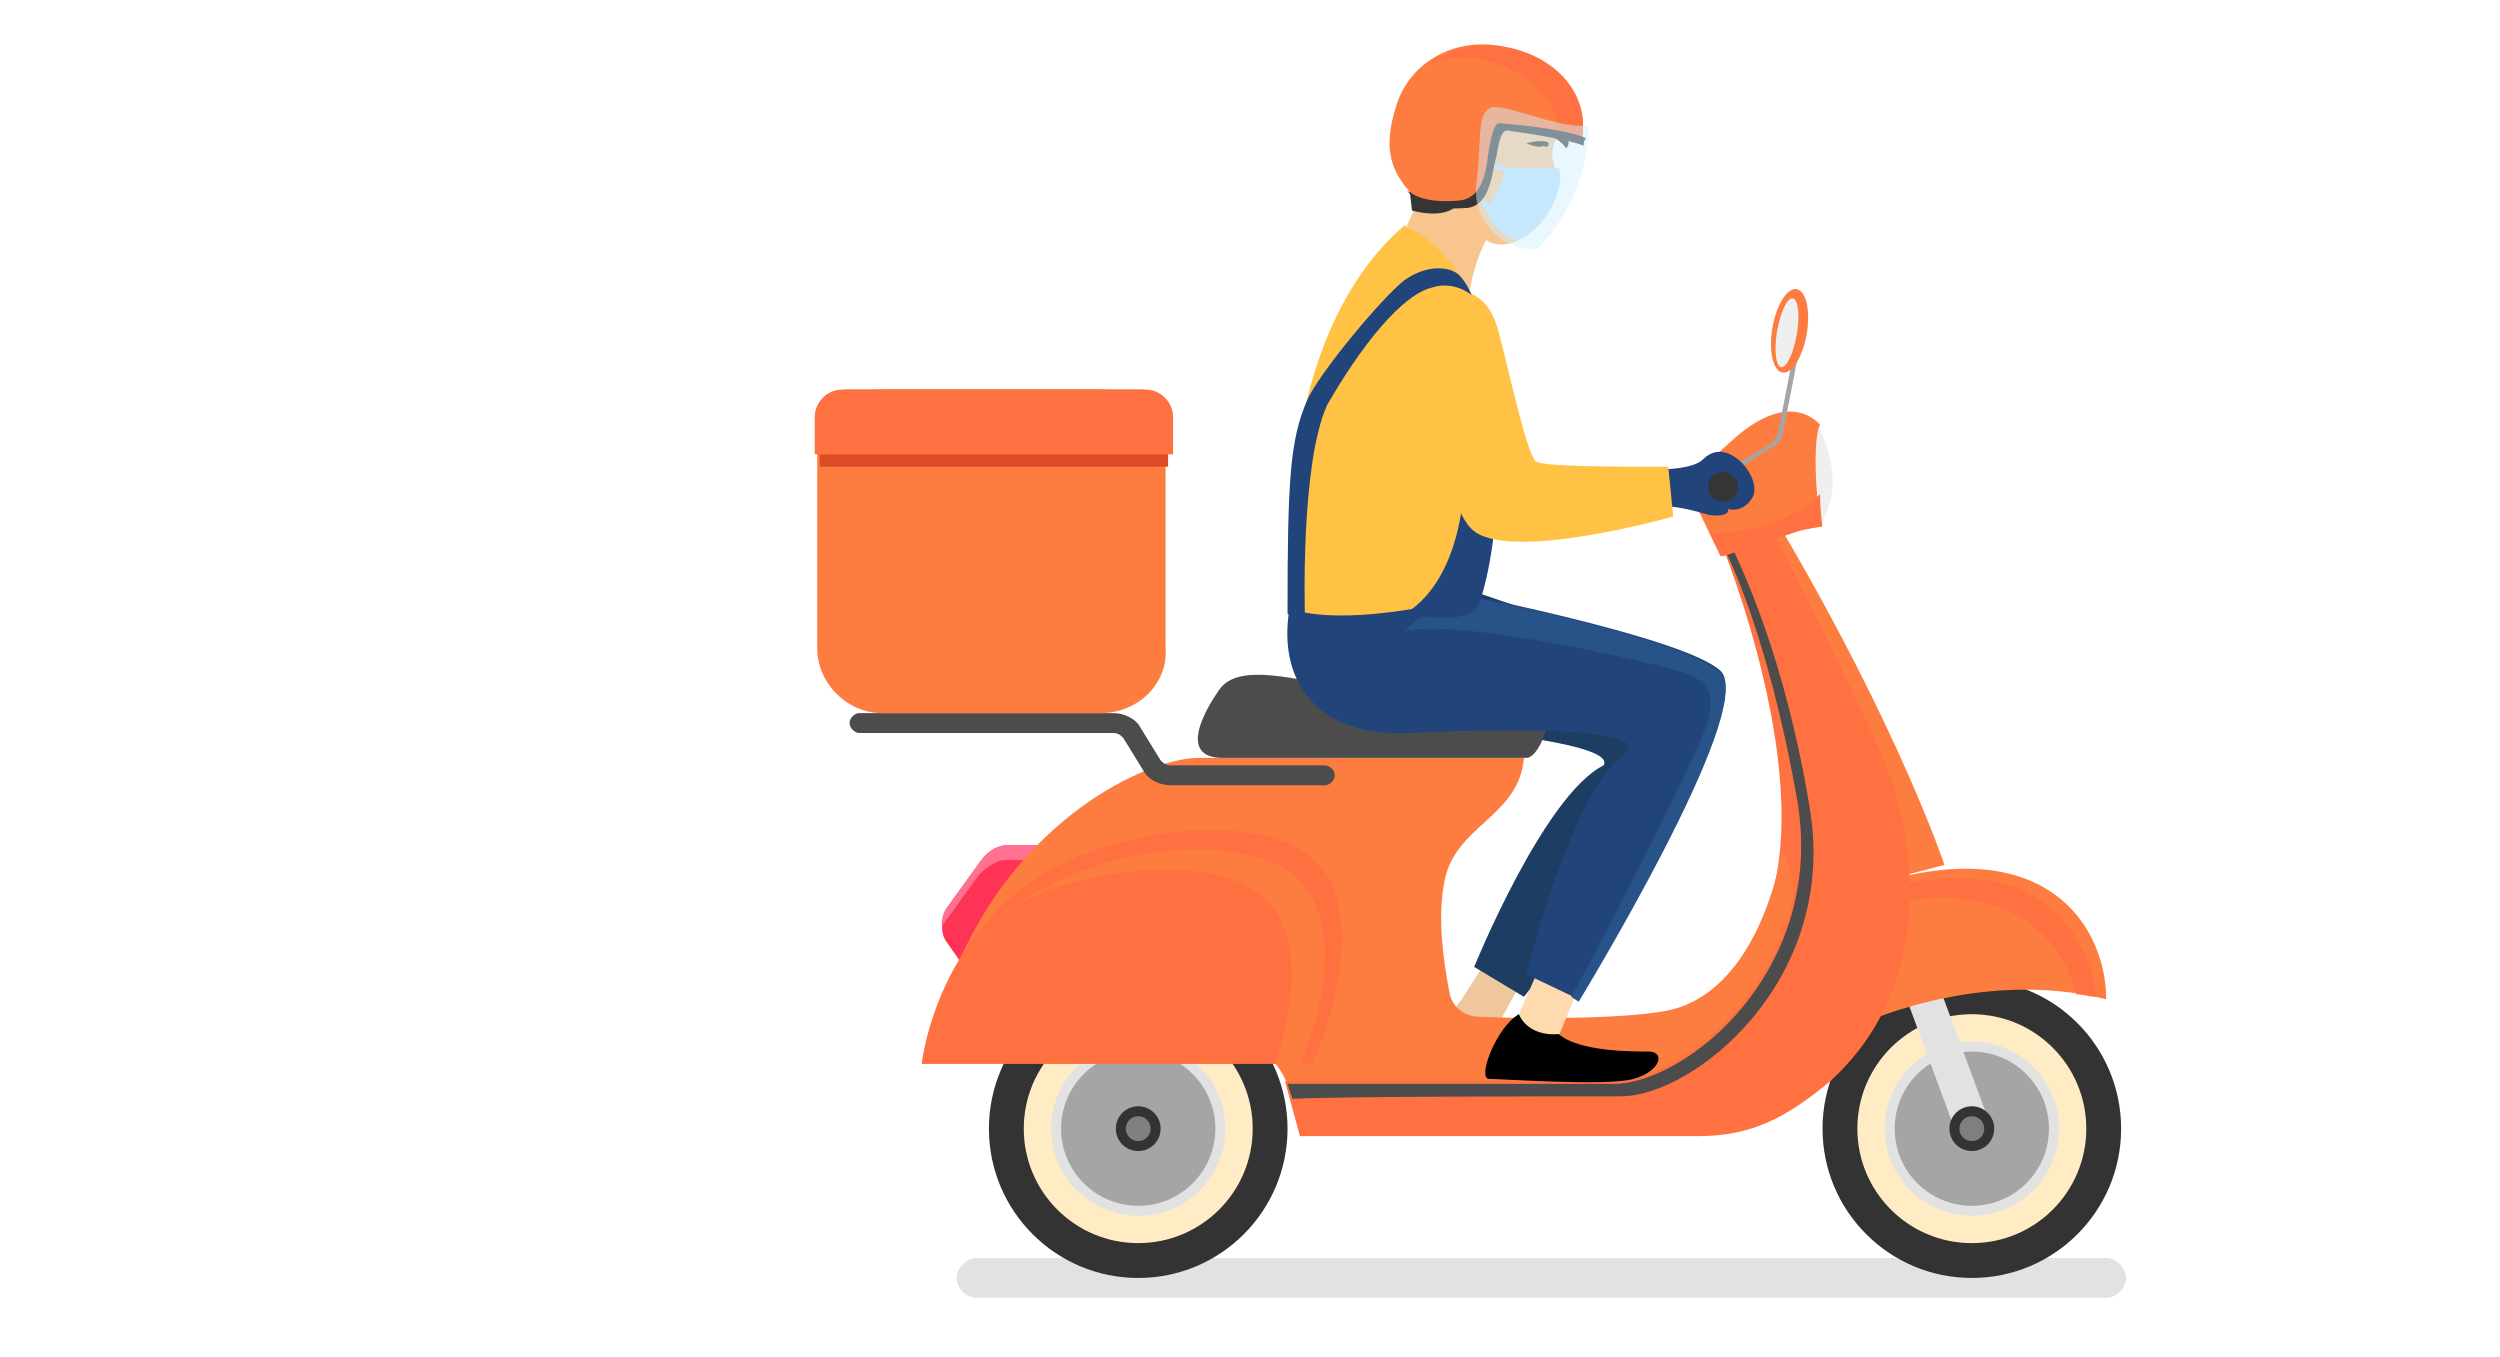 <svg width="140" height="76" viewBox="0 0 140 76" fill="none" xmlns="http://www.w3.org/2000/svg">
<path d="M117.947 72.681H54.683C54.125 72.681 53.568 72.123 53.568 71.566C53.568 71.008 54.125 70.451 54.683 70.451H117.947C118.505 70.451 119.062 71.008 119.062 71.566C119.062 72.123 118.505 72.681 117.947 72.681Z" fill="#E2E2E2"/>
<path d="M83.11 54.008L81.856 55.959L81.438 56.516L83.667 57.77L85.061 55.262L83.11 54.008Z" fill="#EFC79C"/>
<path d="M80.323 32.409C80.323 32.409 93.701 36.589 95.512 38.819C97.324 41.048 85.34 55.819 85.34 55.819L82.553 54.147C82.553 54.147 86.454 44.532 89.799 42.86C90.496 41.745 83.528 40.909 77.675 40.491C71.823 40.073 72.938 36.589 74.749 32.409C78.233 30.736 80.323 32.409 80.323 32.409Z" fill="#1D3D63"/>
<path d="M78.79 12.621C78.79 12.621 80.184 9.695 80.462 8.023C82.553 10.67 84.225 11.924 84.225 12.064C82.553 13.736 82.274 16.523 82.274 16.523L78.79 12.621Z" fill="#F7C58D"/>
<path d="M58.724 47.319H56.494C55.937 47.319 55.38 47.598 54.962 48.155L53.15 50.663C52.732 51.36 52.593 52.196 53.011 52.754L53.986 54.147L58.724 47.319Z" fill="#FF3355"/>
<path d="M53.011 51.499L54.822 48.991C55.24 48.573 55.798 48.155 56.355 48.155H58.166L58.724 47.319H56.494C55.937 47.319 55.38 47.598 54.962 48.155L53.15 50.663C52.871 50.942 52.732 51.36 52.732 51.778C52.871 51.778 52.871 51.639 53.011 51.499Z" fill="#FF7190"/>
<path d="M110.422 71.566C115.04 71.566 118.783 67.823 118.783 63.205C118.783 58.587 115.04 54.844 110.422 54.844C105.805 54.844 102.062 58.587 102.062 63.205C102.062 67.823 105.805 71.566 110.422 71.566Z" fill="#333333"/>
<path d="M110.423 69.615C113.963 69.615 116.833 66.745 116.833 63.205C116.833 59.665 113.963 56.795 110.423 56.795C106.882 56.795 104.012 59.665 104.012 63.205C104.012 66.745 106.882 69.615 110.423 69.615Z" fill="#FFECC5"/>
<path d="M110.423 68.082C113.116 68.082 115.3 65.898 115.3 63.205C115.3 60.511 113.116 58.328 110.423 58.328C107.729 58.328 105.545 60.511 105.545 63.205C105.545 65.898 107.729 68.082 110.423 68.082Z" fill="#E2E2E2"/>
<path d="M110.422 67.525C112.808 67.525 114.742 65.591 114.742 63.205C114.742 60.819 112.808 58.885 110.422 58.885C108.037 58.885 106.103 60.819 106.103 63.205C106.103 65.591 108.037 67.525 110.422 67.525Z" fill="#A5A5A5"/>
<path d="M108.066 53.819L106.236 54.496L109.669 63.776L111.499 63.099L108.066 53.819Z" fill="#E2E2E2"/>
<path d="M110.422 64.459C111.115 64.459 111.677 63.898 111.677 63.205C111.677 62.512 111.115 61.951 110.422 61.951C109.73 61.951 109.168 62.512 109.168 63.205C109.168 63.898 109.73 64.459 110.422 64.459Z" fill="#333333"/>
<path d="M110.422 63.902C110.807 63.902 111.119 63.59 111.119 63.205C111.119 62.82 110.807 62.508 110.422 62.508C110.038 62.508 109.726 62.82 109.726 63.205C109.726 63.59 110.038 63.902 110.422 63.902Z" fill="#7F7F7F"/>
<path d="M63.741 71.566C68.358 71.566 72.102 67.822 72.102 63.205C72.102 58.587 68.358 54.844 63.741 54.844C59.123 54.844 55.38 58.587 55.38 63.205C55.38 67.822 59.123 71.566 63.741 71.566Z" fill="#333333"/>
<path d="M63.741 69.615C67.281 69.615 70.151 66.745 70.151 63.205C70.151 59.665 67.281 56.795 63.741 56.795C60.2 56.795 57.331 59.665 57.331 63.205C57.331 66.745 60.2 69.615 63.741 69.615Z" fill="#FFECC5"/>
<path d="M63.741 68.082C66.434 68.082 68.618 65.898 68.618 63.205C68.618 60.511 66.434 58.328 63.741 58.328C61.047 58.328 58.863 60.511 58.863 63.205C58.863 65.898 61.047 68.082 63.741 68.082Z" fill="#E2E2E2"/>
<path d="M63.741 67.525C66.126 67.525 68.06 65.591 68.06 63.205C68.06 60.819 66.126 58.885 63.741 58.885C61.355 58.885 59.421 60.819 59.421 63.205C59.421 65.591 61.355 67.525 63.741 67.525Z" fill="#A5A5A5"/>
<path d="M63.741 64.459C64.433 64.459 64.995 63.898 64.995 63.205C64.995 62.512 64.433 61.951 63.741 61.951C63.048 61.951 62.486 62.512 62.486 63.205C62.486 63.898 63.048 64.459 63.741 64.459Z" fill="#333333"/>
<path d="M63.741 63.901C64.125 63.901 64.437 63.59 64.437 63.205C64.437 62.82 64.125 62.508 63.741 62.508C63.356 62.508 63.044 62.82 63.044 63.205C63.044 63.59 63.356 63.901 63.741 63.901Z" fill="#7F7F7F"/>
<path d="M103.873 57.492C103.873 57.492 110.701 54.147 117.947 55.959C117.947 52.196 115.021 47.04 106.381 49.13C97.742 51.221 103.873 57.492 103.873 57.492Z" fill="#FD7D40"/>
<path d="M105.824 49.688C104.291 50.106 103.316 50.524 102.619 51.081C102.34 51.36 102.201 51.639 102.062 52.057C102.758 51.639 103.734 51.221 104.988 50.803C112.234 48.991 115.439 52.336 116.275 55.68C116.693 55.68 116.972 55.819 117.39 55.819C116.972 52.196 114.046 47.598 105.824 49.688Z" fill="#FF7140"/>
<path d="M101.783 23.769C101.783 23.769 103.594 26.974 101.922 29.343C100.529 29.064 101.783 23.769 101.783 23.769Z" fill="#EFEFEF"/>
<path d="M106.242 49.13L108.89 48.434C108.89 48.434 106.381 40.909 99.832 29.761C99.275 30.04 98.578 30.179 98.578 30.179L106.242 49.13Z" fill="#FD7D40"/>
<path d="M96.348 30.318C96.348 30.318 102.062 44.114 98.717 51.499C98.02 54.008 101.225 53.311 101.225 53.311C101.225 53.311 104.849 44.95 97.184 29.622C96.906 29.622 96.348 30.318 96.348 30.318Z" fill="#FF7140"/>
<path d="M85.34 42.442C85.34 42.442 70.011 42.442 67.085 42.442C64.159 42.442 54.822 46.483 52.035 58.885C59.7 58.885 67.782 58.885 70.011 58.885C72.241 58.885 72.659 62.926 72.659 62.926C81.02 62.926 92.447 62.926 95.094 62.926C97.742 62.926 102.34 52.754 99.832 47.598C98.717 53.032 96.348 55.819 93.701 56.516C91.61 57.073 85.479 57.073 82.831 56.934C81.995 56.934 81.299 56.377 81.159 55.541C80.88 54.008 80.463 51.499 80.88 49.409C81.438 46.204 85.061 45.786 85.34 42.442Z" fill="#FD7D40"/>
<path d="M51.617 59.582H73.495C73.495 59.582 76.7 52.754 74.192 48.852C71.683 44.95 61.232 46.204 56.773 50.106C52.175 54.008 51.617 59.582 51.617 59.582Z" fill="#FF7140"/>
<path d="M72.798 59.582C73.495 58.049 75.306 52.893 73.216 49.827C70.847 46.344 61.79 47.18 57.191 50.524C62.068 48.155 69.314 47.877 71.405 50.942C73.077 53.45 72.102 57.492 71.405 59.582H72.798Z" fill="#FD7D40"/>
<path d="M71.962 60.557C71.962 60.557 86.315 60.557 90.217 60.557C94.258 60.557 102.062 54.426 100.529 44.811C98.996 35.196 96.627 30.876 96.627 30.876L99.414 30.04C99.414 30.04 104.709 40.352 105.824 43.417C106.939 46.483 108.75 54.844 102.48 60.557C99.971 62.648 98.02 63.623 95.094 63.623C92.168 63.623 72.798 63.623 72.798 63.623L71.962 60.557Z" fill="#FF7140"/>
<path d="M90.774 61.393C94.816 61.393 102.898 54.983 101.365 45.368C99.971 36.729 97.463 31.712 97.045 30.737L96.627 30.876C96.627 30.876 98.996 35.335 100.668 44.95C102.201 54.426 94.397 60.697 90.356 60.697C86.315 60.697 72.102 60.697 72.102 60.697L72.38 61.533C75.167 61.393 87.151 61.393 90.774 61.393Z" fill="#4C4C4C"/>
<path d="M68.339 38.54C68.339 38.54 65.413 42.442 68.478 42.442C71.544 42.442 84.643 42.442 85.479 42.442C86.315 42.442 87.43 39.237 85.897 39.097C84.364 38.958 79.626 39.516 76.003 38.679C72.38 37.983 69.454 37.147 68.339 38.54Z" fill="#4C4C4C"/>
<path d="M96.348 31.154C96.348 31.154 100.111 29.9 100.529 29.761C100.947 29.622 101.922 29.482 101.922 29.482C101.922 29.482 101.365 25.023 101.922 23.769C100.668 22.515 98.856 22.933 96.906 24.744C94.955 26.556 94.258 26.835 94.537 27.392C94.815 27.95 96.348 31.154 96.348 31.154Z" fill="#FD7D40"/>
<path d="M96.627 26.695L96.487 26.417L99.135 24.884C99.275 24.744 99.414 24.605 99.553 24.326L100.529 19.31H100.807L99.832 24.326C99.832 24.605 99.553 24.884 99.275 25.023L96.627 26.695Z" fill="#A5A5A5"/>
<path d="M98.082 27.569C98.083 26.722 97.398 26.035 96.551 26.034C95.705 26.032 95.017 26.718 95.016 27.564C95.015 28.411 95.701 29.098 96.547 29.099C97.394 29.1 98.081 28.415 98.082 27.569Z" fill="#FD7D40"/>
<path d="M93.143 26.277C93.143 26.277 94.816 26.277 95.373 25.72C95.93 25.163 96.627 25.163 97.324 25.72C98.02 26.277 98.439 27.253 98.16 27.81C97.881 28.368 97.324 28.646 96.766 28.507C96.906 28.925 95.93 28.925 95.512 28.786C95.094 28.646 93.979 28.368 93.422 28.368C93.004 27.81 93.143 26.277 93.143 26.277Z" fill="#21457A"/>
<path d="M95.791 29.9C96.07 30.597 96.488 31.154 96.488 31.154C96.488 31.154 100.25 29.9 100.668 29.761C101.086 29.622 102.062 29.482 102.062 29.482C102.062 29.482 101.922 28.646 101.922 27.671C100.389 29.204 98.02 29.761 95.791 29.9Z" fill="#FF7140"/>
<path d="M96.488 28.089C96.949 28.089 97.324 27.715 97.324 27.253C97.324 26.791 96.949 26.417 96.488 26.417C96.026 26.417 95.651 26.791 95.651 27.253C95.651 27.715 96.026 28.089 96.488 28.089Z" fill="#353535"/>
<path d="M101.178 18.69C101.397 17.4 101.144 16.281 100.613 16.191C100.082 16.1 99.474 17.073 99.254 18.363C99.035 19.652 99.288 20.771 99.819 20.862C100.35 20.952 100.958 19.979 101.178 18.69Z" fill="#FD7D40"/>
<path d="M100.619 18.724C100.799 17.662 100.699 16.759 100.396 16.707C100.092 16.656 99.7 17.475 99.519 18.537C99.339 19.599 99.439 20.502 99.742 20.554C100.046 20.606 100.438 19.786 100.619 18.724Z" fill="#EFEFEF"/>
<path d="M86.036 54.565L85.061 56.795L84.782 57.492L87.151 58.328L88.266 55.68L86.036 54.565Z" fill="#FFDAAE"/>
<path d="M80.462 32.966C80.462 32.966 94.258 35.614 96.348 37.565C98.439 39.516 88.405 55.959 88.405 55.959L85.479 54.565C85.479 54.565 87.987 44.114 91.192 42.024C91.75 40.77 84.782 40.77 78.93 41.048C73.077 41.327 71.126 37.286 72.519 32.827C75.725 31.155 80.462 32.966 80.462 32.966Z" fill="#21457A"/>
<path d="M88.405 56.098C88.405 56.098 98.438 39.655 96.348 37.704C94.815 36.171 86.873 34.359 82.831 33.523C81.577 33.523 80.044 33.941 78.651 35.335C81.856 34.638 92.028 37.007 93.979 37.565C95.93 38.122 96.07 39.097 95.512 40.77C94.955 42.442 89.381 53.45 87.987 55.819L88.405 56.098Z" fill="#275389"/>
<path d="M72.241 34.081C72.241 34.081 70.847 19.31 78.651 12.621C80.602 13.457 82.135 15.687 82.831 17.638C83.668 19.588 83.11 31.851 82.831 32.827C82.831 33.105 82.135 33.384 81.299 33.663C78.93 34.22 74.61 34.917 72.241 34.081Z" fill="#FFC245"/>
<path d="M78.651 34.36C78.651 34.36 81.577 33.105 81.995 27.253C82.413 21.4 82.413 18.613 82.413 18.613C82.413 18.613 83.807 23.072 83.807 25.999C83.946 29.064 83.389 32.269 82.831 33.802C82.274 35.196 78.651 34.36 78.651 34.36Z" fill="#21457A"/>
<path d="M79.348 19.588C79.766 22.236 81.159 28.507 82.413 29.622C84.364 31.573 93.701 28.925 93.701 28.925L93.422 26.138C90.496 26.138 86.594 26.138 86.036 25.859C85.479 25.581 84.225 19.449 83.807 18.195C83.389 16.941 82.553 16.105 80.88 16.244C79.069 16.384 79.208 18.613 79.348 19.588Z" fill="#FFC245"/>
<path d="M73.077 34.499C73.077 34.499 72.798 25.999 74.331 22.654C76.839 18.334 78.93 16.384 80.184 16.105C81.438 15.687 82.413 16.523 82.413 16.523C82.413 16.523 82.135 15.826 81.716 15.408C81.299 14.99 80.044 14.711 78.651 15.687C77.397 16.662 73.913 20.843 73.216 22.376C72.241 24.605 72.101 26.835 72.101 34.36C72.38 34.638 73.077 34.499 73.077 34.499Z" fill="#21457A"/>
<path d="M85.061 56.795C85.061 56.795 85.479 58.049 87.29 57.91C88.405 58.885 91.332 58.885 92.307 58.885C93.283 58.885 93.004 60 91.471 60.418C90.078 60.836 84.085 60.418 83.389 60.418C82.692 60.418 83.807 57.492 85.061 56.795Z" fill="black"/>
<path d="M87.151 9.973C87.291 9.555 86.594 8.859 87.151 7.744C87.709 6.629 86.176 5.654 86.176 5.654C86.176 5.654 86.176 5.654 86.036 5.793C85.34 4.678 84.225 3.981 83.11 3.981C81.02 3.981 79.348 6.072 79.348 8.719C79.348 11.367 81.02 13.318 83.11 13.318L83.249 13.457C84.085 14.015 85.2 13.457 85.34 13.178C85.479 12.76 85.618 12.482 85.897 12.482C86.176 12.482 86.176 12.064 85.897 11.924C86.036 11.924 86.315 11.924 86.315 11.785C86.315 11.646 86.315 11.506 86.454 10.81C87.291 10.949 87.43 10.113 87.151 9.973Z" fill="#F7C58D"/>
<path d="M78.93 10.531L79.069 11.785C79.069 11.785 81.299 12.482 81.856 11.088C82.413 9.695 78.93 10.531 78.93 10.531Z" fill="#353535"/>
<path d="M85.479 8.023C85.479 8.023 86.454 7.744 86.733 8.023C86.733 8.162 86.594 8.301 86.454 8.162C86.315 8.301 85.758 8.162 85.479 8.023Z" fill="#353535"/>
<path d="M87.29 9.416C87.012 9.416 85.2 9.416 84.504 9.416L83.389 8.998L83.249 9.277L84.225 9.555C84.225 10.252 83.668 11.088 83.389 11.506L82.831 10.81L82.692 10.949L83.249 11.785C83.249 11.924 83.668 12.9 84.922 13.457C86.594 12.9 87.709 10.392 87.29 9.416Z" fill="#BBE0FF"/>
<path d="M85.2 7.187C85.34 7.187 87.012 7.326 87.709 8.301C88.127 7.883 87.43 7.187 87.43 7.187H85.2Z" fill="#353535"/>
<path d="M84.364 7.186C84.364 7.186 87.569 7.605 88.545 8.023C89.102 5.514 87.43 3.563 84.643 2.727C81.856 1.891 79.069 3.285 78.233 5.793C77.397 8.301 77.954 9.416 78.651 10.392C79.208 11.088 79.905 11.646 82.135 11.646C83.528 11.506 83.528 9.555 83.807 8.719C83.946 7.883 83.946 7.047 84.364 7.186Z" fill="#FD7D40"/>
<path d="M84.782 2.727C83.11 2.309 81.438 2.588 80.044 3.563C81.02 3.145 82.274 3.145 83.389 3.424C85.758 4.121 87.29 5.654 87.29 7.744C87.848 7.883 88.266 7.883 88.545 8.023C89.102 5.514 87.43 3.424 84.782 2.727Z" fill="#FF7140"/>
<path d="M84.085 6.908C83.667 6.768 83.528 7.605 83.389 8.301C83.249 8.998 83.249 11.088 81.716 11.228C80.184 11.367 79.348 11.088 78.79 10.67C79.348 11.367 80.044 11.785 82.135 11.646C83.528 11.506 83.528 9.555 83.807 8.719C83.946 7.883 84.085 7.187 84.504 7.326C84.504 7.326 87.709 7.744 88.684 8.162C88.684 8.023 88.684 7.883 88.823 7.744C87.709 7.187 84.085 6.908 84.085 6.908Z" fill="#353535"/>
<path opacity="0.49" d="M88.963 7.047C88.963 7.047 89.102 10.81 86.176 13.875C85.34 14.293 82.274 13.179 82.692 10.113C82.971 8.023 82.692 6.49 83.389 6.072C84.085 5.654 87.012 7.187 88.963 7.047Z" fill="#D2F0FF"/>
<path d="M74.192 43.975H65.552C64.995 43.975 64.298 43.696 64.019 43.139L62.904 41.327C62.765 41.188 62.626 41.048 62.347 41.048H48.133C47.855 41.048 47.576 40.77 47.576 40.491C47.576 40.212 47.855 39.934 48.133 39.934H62.347C62.904 39.934 63.601 40.212 63.88 40.77L64.995 42.581C65.134 42.721 65.273 42.86 65.552 42.86H74.192C74.47 42.86 74.749 43.139 74.749 43.417C74.749 43.696 74.47 43.975 74.192 43.975Z" fill="#4C4C4C"/>
<path d="M61.65 39.934H49.388C47.437 39.934 45.764 38.261 45.764 36.31V25.441C45.764 23.49 47.437 21.818 49.388 21.818H61.65C63.601 21.818 65.273 23.49 65.273 25.441V36.31C65.413 38.261 63.741 39.934 61.65 39.934Z" fill="#FD7D40"/>
<path d="M65.413 26.138V23.351C65.413 22.515 64.716 21.818 63.88 21.818H47.437C46.601 21.818 45.904 22.515 45.904 23.351V26.138H65.413Z" fill="#DB4C26"/>
<path d="M65.691 25.441V23.351C65.691 22.515 64.995 21.818 64.159 21.818H47.158C46.322 21.818 45.625 22.515 45.625 23.351V25.441H65.691Z" fill="#FF7140"/>
</svg>

